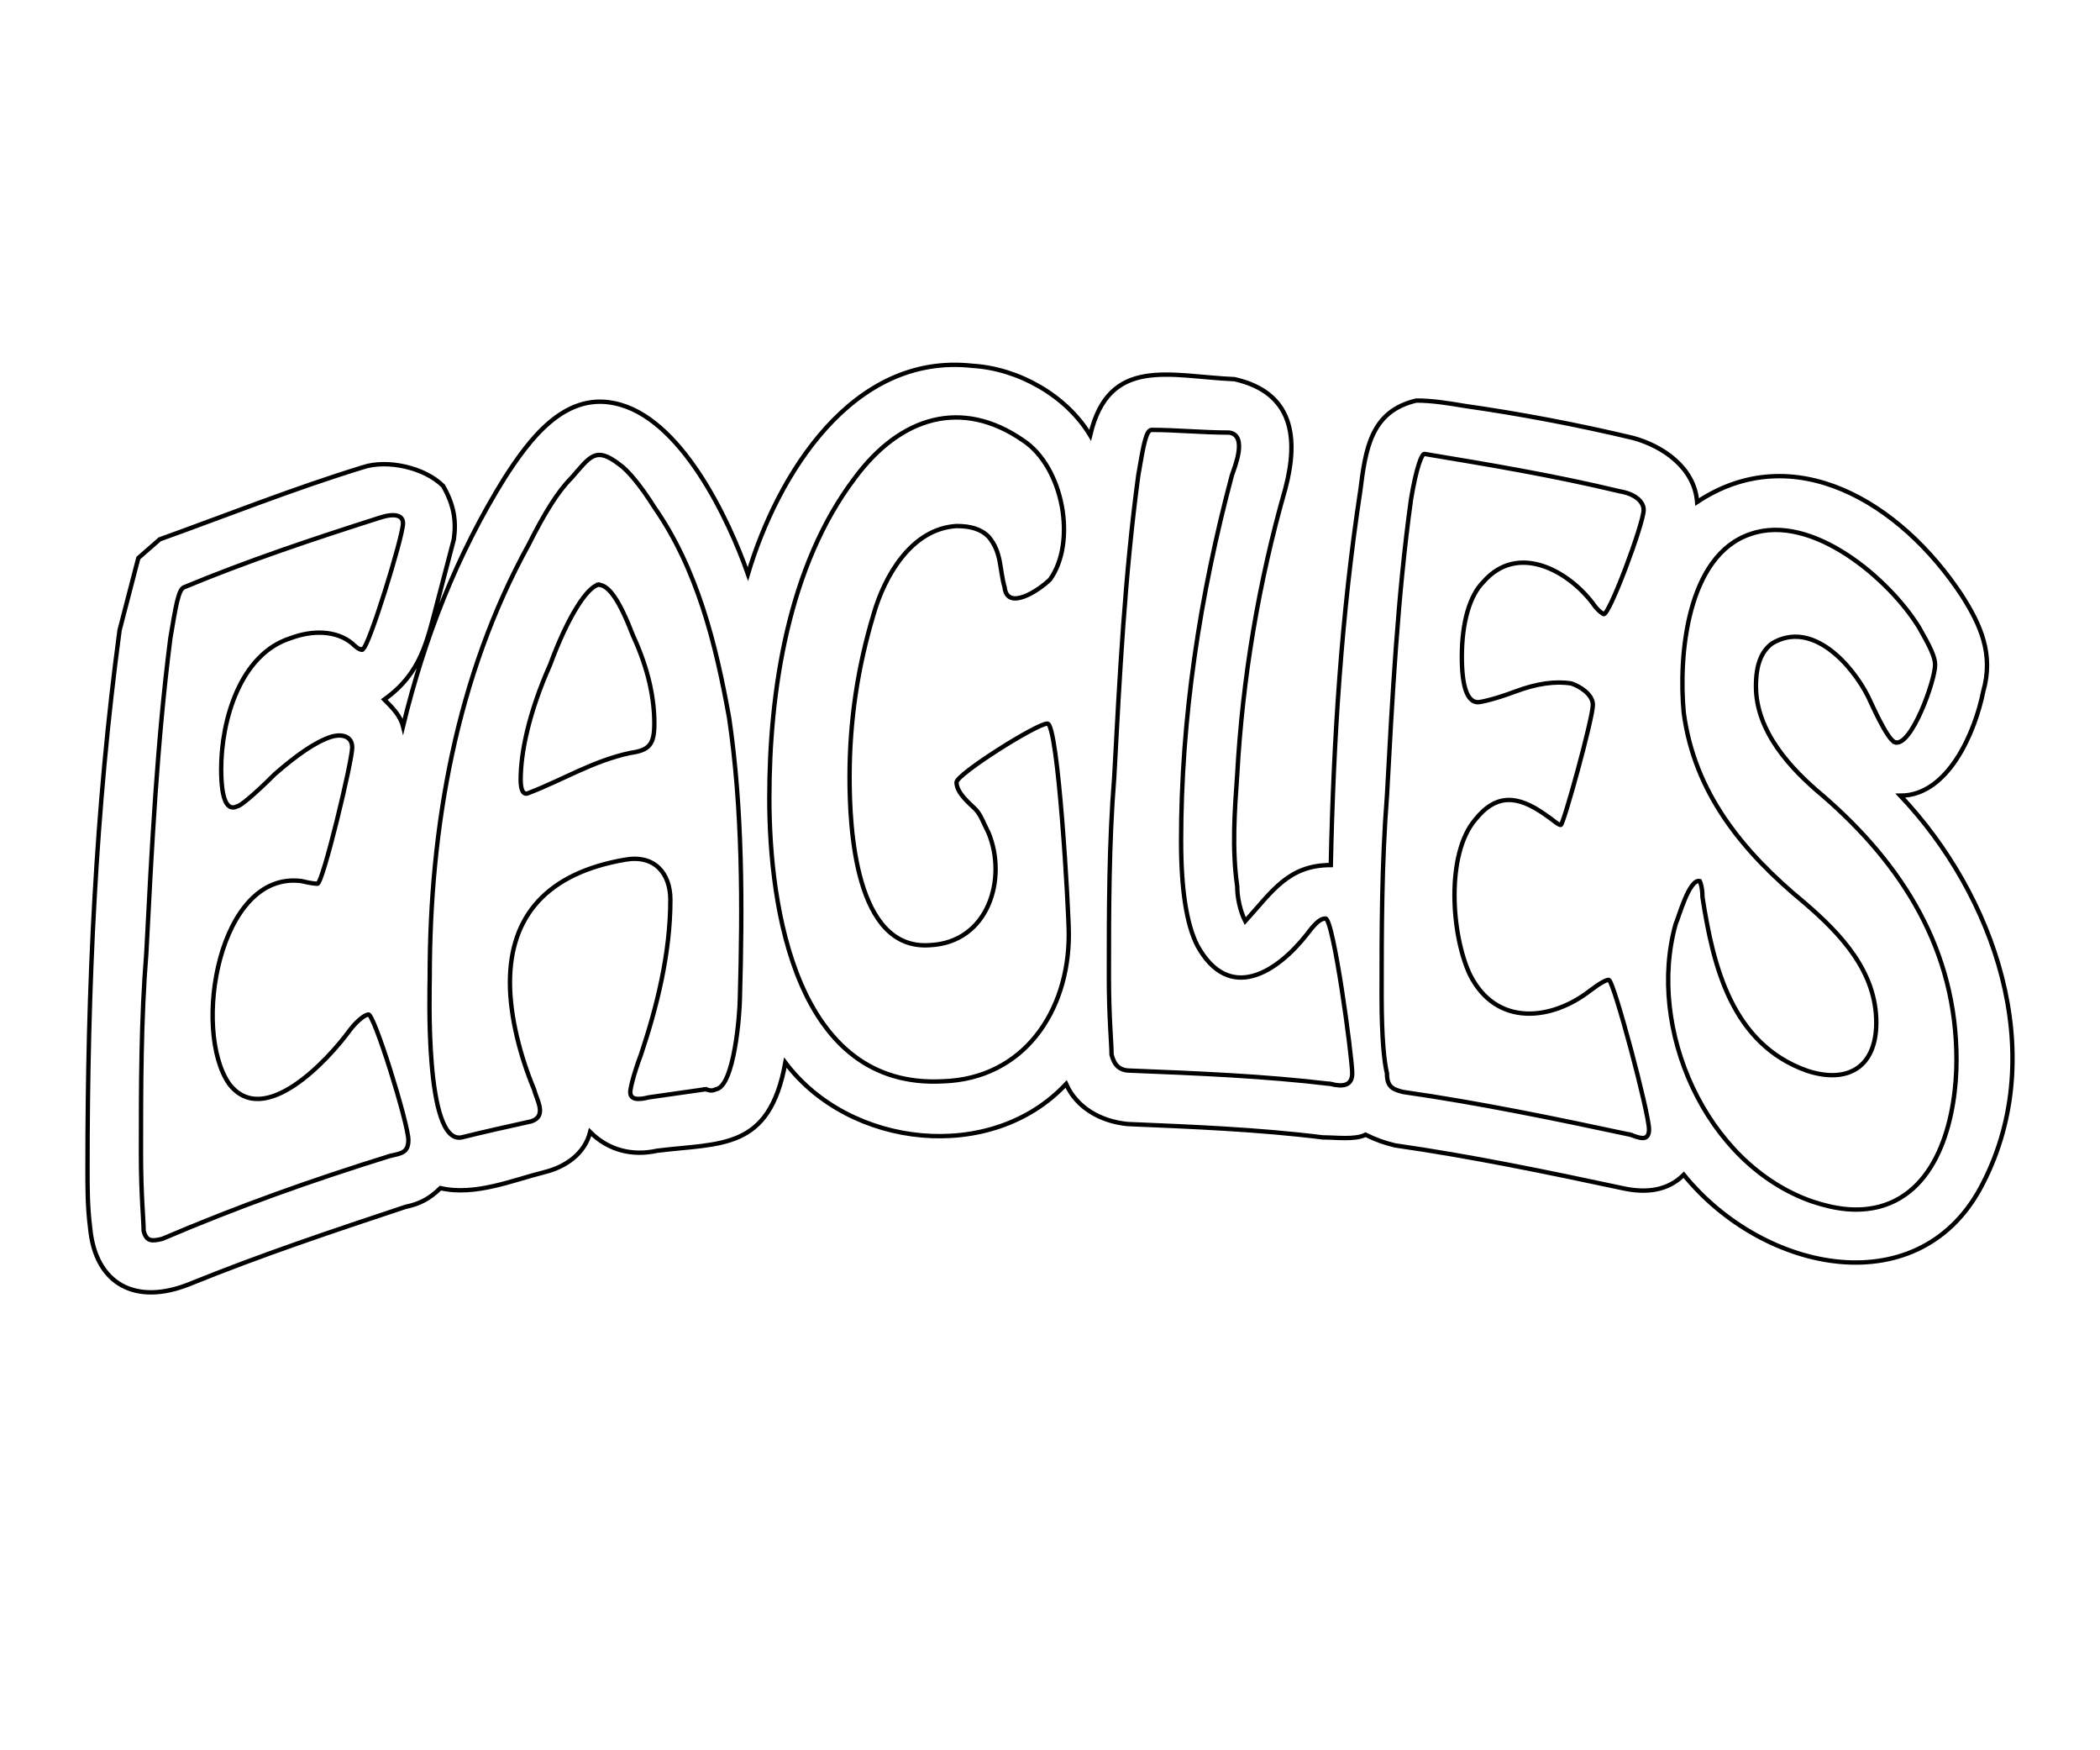 <?xml version="1.0" encoding="iso-8859-1"?>
<!-- Generator: Adobe Illustrator 19.2.0, SVG Export Plug-In . SVG Version: 6.00 Build 0)  -->
<!DOCTYPE svg PUBLIC "-//W3C//DTD SVG 1.1//EN" "http://www.w3.org/Graphics/SVG/1.1/DTD/svg11.dtd">
<svg version="1.1" id="Layer_1" xmlns="http://www.w3.org/2000/svg" xmlns:xlink="http://www.w3.org/1999/xlink" x="0px" y="0px"
	 viewBox="0 0 120 100" style="enable-background:new 0 0 120 100;" xml:space="preserve">
<path id="lettering-backing-color" style="fill:none;stroke:#000000;stroke-width:0.25;stroke-linecap:square;stroke-miterlimit:10;" d="M25.015,34.323
	c-0.611,2.288-0.917,4.118-3.056,5.644c0.458,0.458,0.917,0.915,1.07,1.525c1.222-5.034,3.056-9.762,5.806-14.185
	c1.375-2.135,3.361-4.881,6.264-4.271c3.82,0.763,6.57,6.711,7.639,9.762c1.681-5.644,5.959-12.66,12.834-11.897
	c2.597,0.153,5.348,1.678,6.723,3.966c1.07-4.576,4.584-3.356,8.251-3.203c3.361,0.763,3.667,3.356,2.903,6.254
	c-1.528,5.339-2.445,10.83-2.75,16.321c-0.153,2.135-0.306,4.271,0,6.406c0,0.61,0.153,1.373,0.458,1.983
	c1.528-1.678,2.445-3.203,4.889-3.203c0.153-7.169,0.611-14.338,1.681-21.354c0.306-2.441,0.611-4.576,3.209-5.186
	c0.917,0,1.833,0.153,2.75,0.305c3.209,0.458,6.417,1.068,9.626,1.83c1.681,0.458,3.514,1.678,3.667,3.661
	c5.5-3.661,11.612,0,15.126,5.339c1.07,1.678,1.833,3.356,1.222,5.491c-0.458,2.288-1.986,5.949-4.736,5.949
	c5.348,5.644,8.556,14.643,4.736,22.117c-3.514,7.016-12.529,5.186-17.112-0.458c-0.917,0.915-2.139,1.068-3.514,0.763
	c-4.278-0.915-8.709-1.83-12.987-2.441c-0.611-0.153-1.07-0.305-1.681-0.61c-0.611,0.305-1.681,0.153-2.445,0.153
	c-3.667-0.458-7.487-0.61-11.154-0.763c-1.528-0.153-2.903-0.915-3.514-2.288c-4.278,4.576-12.376,3.661-16.043-1.22
	c-0.917,5.034-3.667,4.576-7.334,5.034c-1.375,0.305-2.75,0-3.82-1.068c-0.306,1.22-1.375,1.983-2.597,2.288
	c-1.833,0.458-3.973,1.373-5.959,0.915c-0.611,0.61-1.222,0.915-1.986,1.068c-4.125,1.373-8.251,2.746-12.376,4.423
	c-3.056,1.22-5.348,0-5.653-3.203C5,68.948,5,67.88,5,66.812C5,56.44,5.458,46.22,6.834,36.001l1.07-4.118l1.222-1.068
	c3.82-1.373,7.639-2.898,11.612-4.118c1.375-0.458,3.514,0,4.584,1.068c0.611,1.068,0.764,1.983,0.611,3.051L25.015,34.323"/>
<path id="lettering-letter-color" style="fill:none;stroke:#000000;stroke-width:0.25;stroke-linecap:square;stroke-miterlimit:10;" d="M22.265,66.05
	c-4.431,1.373-8.709,2.898-12.987,4.728c-0.611,0.153-0.917,0.153-1.07-0.458c0-0.61-0.153-1.983-0.153-4.423
	c0-3.813,0-7.627,0.306-11.44c0.306-5.949,0.611-12.05,1.375-17.999c0.306-1.83,0.458-2.746,0.764-2.898
	c3.667-1.525,7.334-2.746,11.154-3.966c0.917-0.305,1.375-0.153,1.375,0.305c0,0.763-1.986,7.169-2.292,7.169
	c0,0.153-0.306,0-0.611-0.305c-0.917-0.763-2.292-0.763-3.514-0.305c-2.903,0.915-3.973,4.728-3.973,7.474
	c0,1.678,0.306,2.441,0.917,2.135c0.153,0,0.917-0.61,2.139-1.83c1.222-1.068,2.292-1.83,3.209-2.135
	c0.458-0.153,1.222-0.153,1.222,0.61s-1.681,7.779-1.986,7.779c0,0-0.306,0-0.917-0.153c-4.736-0.61-6.264,8.542-4.125,11.592
	c1.986,2.593,5.653-1.373,6.876-3.051c0.458-0.61,0.917-0.915,1.07-0.915c0.306-0.153,2.292,6.254,2.292,7.169
	C23.335,65.897,22.876,65.897,22.265,66.05 M40.294,62.236c-1.07,0.153-2.139,0.305-3.209,0.458c-0.611,0.153-1.07,0.153-1.07-0.305
	c0-0.153,0.153-0.915,0.611-2.135c0.917-2.746,1.681-5.796,1.681-8.847c0-1.525-0.917-2.593-2.597-2.288
	c-4.431,0.763-6.57,3.203-6.57,7.016c0,1.983,0.611,4.271,1.375,6.101c0.153,0.61,0.764,1.525-0.153,1.83
	c-1.375,0.305-2.75,0.61-3.973,0.915c-2.139,0.458-1.833-8.542-1.833-9.152c0-8.542,1.528-17.236,5.653-24.71
	c0.917-1.83,1.681-3.051,2.445-3.813c1.07-1.22,1.375-1.83,2.75-0.763c0.458,0.305,1.222,1.22,1.986,2.441
	c2.445,3.508,3.514,7.779,4.278,12.05c0.764,5.186,0.764,10.677,0.611,16.016c0,0.763-0.306,5.034-1.375,5.186
	C40.6,62.389,40.447,62.236,40.294,62.236 M34.183,33.408c-0.611,0.153-1.681,1.678-2.75,4.576
	c-1.222,2.746-1.681,5.034-1.681,6.559c0,0.61,0.153,0.915,0.458,0.763c1.986-0.763,3.667-1.83,5.806-2.288
	c1.07-0.153,1.375-0.458,1.375-1.678c0-1.373-0.306-3.051-1.222-5.034C35.405,34.323,34.794,33.408,34.183,33.408 M53.893,61.779
	c-8.403,0.458-9.931-9.915-9.931-16.168c0-6.101,1.07-13.27,4.889-18.304c2.597-3.508,6.112-4.576,9.626-2.135
	c2.292,1.525,3.056,5.796,1.528,7.932c-0.611,0.61-2.445,1.83-2.597,0.458c-0.306-1.068-0.153-1.983-0.917-2.898
	c-0.458-0.458-1.07-0.61-1.833-0.61c-2.597,0.153-4.125,2.898-4.736,5.034c-0.917,3.051-1.375,6.101-1.375,9.304
	c0,2.898,0.306,9.915,4.584,9.609c3.361-0.153,4.431-3.813,3.361-6.406c-0.306-0.61-0.458-1.068-0.764-1.373
	c-0.306-0.305-1.07-0.915-1.07-1.525c0-0.458,4.584-3.356,5.195-3.356c0.611,0,1.222,10.677,1.222,12.05
	C61.074,57.813,58.476,61.626,53.893,61.779 M76.047,61.931c-3.82-0.458-7.639-0.61-11.459-0.763c-0.611,0-0.917-0.305-1.07-0.915
	c0-0.61-0.153-2.135-0.153-4.423c0-3.813,0-7.627,0.306-11.44c0.306-5.796,0.611-11.592,1.375-17.236
	c0.306-1.83,0.458-2.593,0.764-2.593c1.375,0,2.903,0.153,4.431,0.153c1.07,0.153,0.306,1.983,0.153,2.441
	c-1.833,6.864-2.903,13.88-2.903,20.897c0,2.746,0.306,4.728,0.917,5.949c1.833,3.356,4.584,1.525,6.264-0.61
	c0.458-0.61,0.764-0.915,1.07-0.915c0.458,0,1.528,7.932,1.528,8.847C77.269,62.084,76.658,62.084,76.047,61.931 M93.159,64.829
	c-4.278-0.915-8.709-1.83-12.987-2.441c-0.611-0.153-0.917-0.305-0.917-1.068c-0.153-0.61-0.306-1.983-0.306-4.423
	c0-3.813,0-7.474,0.306-11.44c0.306-5.644,0.611-11.44,1.375-16.931c0.306-1.83,0.611-2.593,0.764-2.593
	c3.667,0.61,7.334,1.22,11.154,2.135c0.917,0.153,1.375,0.61,1.375,1.068c0,0.763-1.986,6.101-2.292,5.949
	c0,0-0.306-0.153-0.611-0.61c-1.375-1.83-4.278-3.508-6.264-1.22c-0.764,0.763-1.222,2.288-1.222,4.271
	c0,1.678,0.306,2.593,0.917,2.593c0.153,0,0.917-0.153,2.139-0.61c1.222-0.458,2.292-0.61,3.209-0.458
	c0.458,0.153,1.222,0.61,1.222,1.22c0,0.763-1.681,6.864-1.833,6.864c-0.153,0-0.458-0.305-0.917-0.61
	c-1.528-1.068-2.75-1.22-3.973,0.305c-1.681,1.983-1.375,6.559-0.306,8.847c1.528,3.051,4.736,2.593,6.876,0.915
	c0.611-0.458,0.917-0.61,1.07-0.61c0.306,0.153,2.292,7.627,2.292,8.542C94.229,65.287,93.618,64.982,93.159,64.829 M108.285,42.407
	c-0.458-0.153-1.375-2.288-1.528-2.593c-0.917-1.83-3.209-4.423-5.5-3.051c-0.611,0.458-0.917,1.22-0.917,2.441
	c0,2.593,1.986,4.728,3.82,6.254c4.584,3.966,7.639,8.847,7.639,15.101c0,3.051-0.917,7.474-4.431,8.389
	c-1.222,0.305-2.445,0.153-3.82-0.305c-6.112-2.135-9.473-9.915-7.792-15.863c0.153-0.305,0.764-2.593,1.375-2.441
	c0,0,0.153,0.305,0.153,0.915c0.611,3.966,1.681,8.389,5.959,9.915c2.292,0.763,3.973-0.153,3.973-2.746
	c0-2.898-1.986-5.034-4.125-6.864c-3.514-2.898-6.264-6.254-6.876-10.83c-0.306-3.203,0.153-8.999,3.82-10.22
	c3.514-1.22,7.945,2.593,9.626,5.339c0.611,1.068,0.917,1.678,0.917,2.135C110.577,38.899,109.202,42.712,108.285,42.407"/>
</svg>
